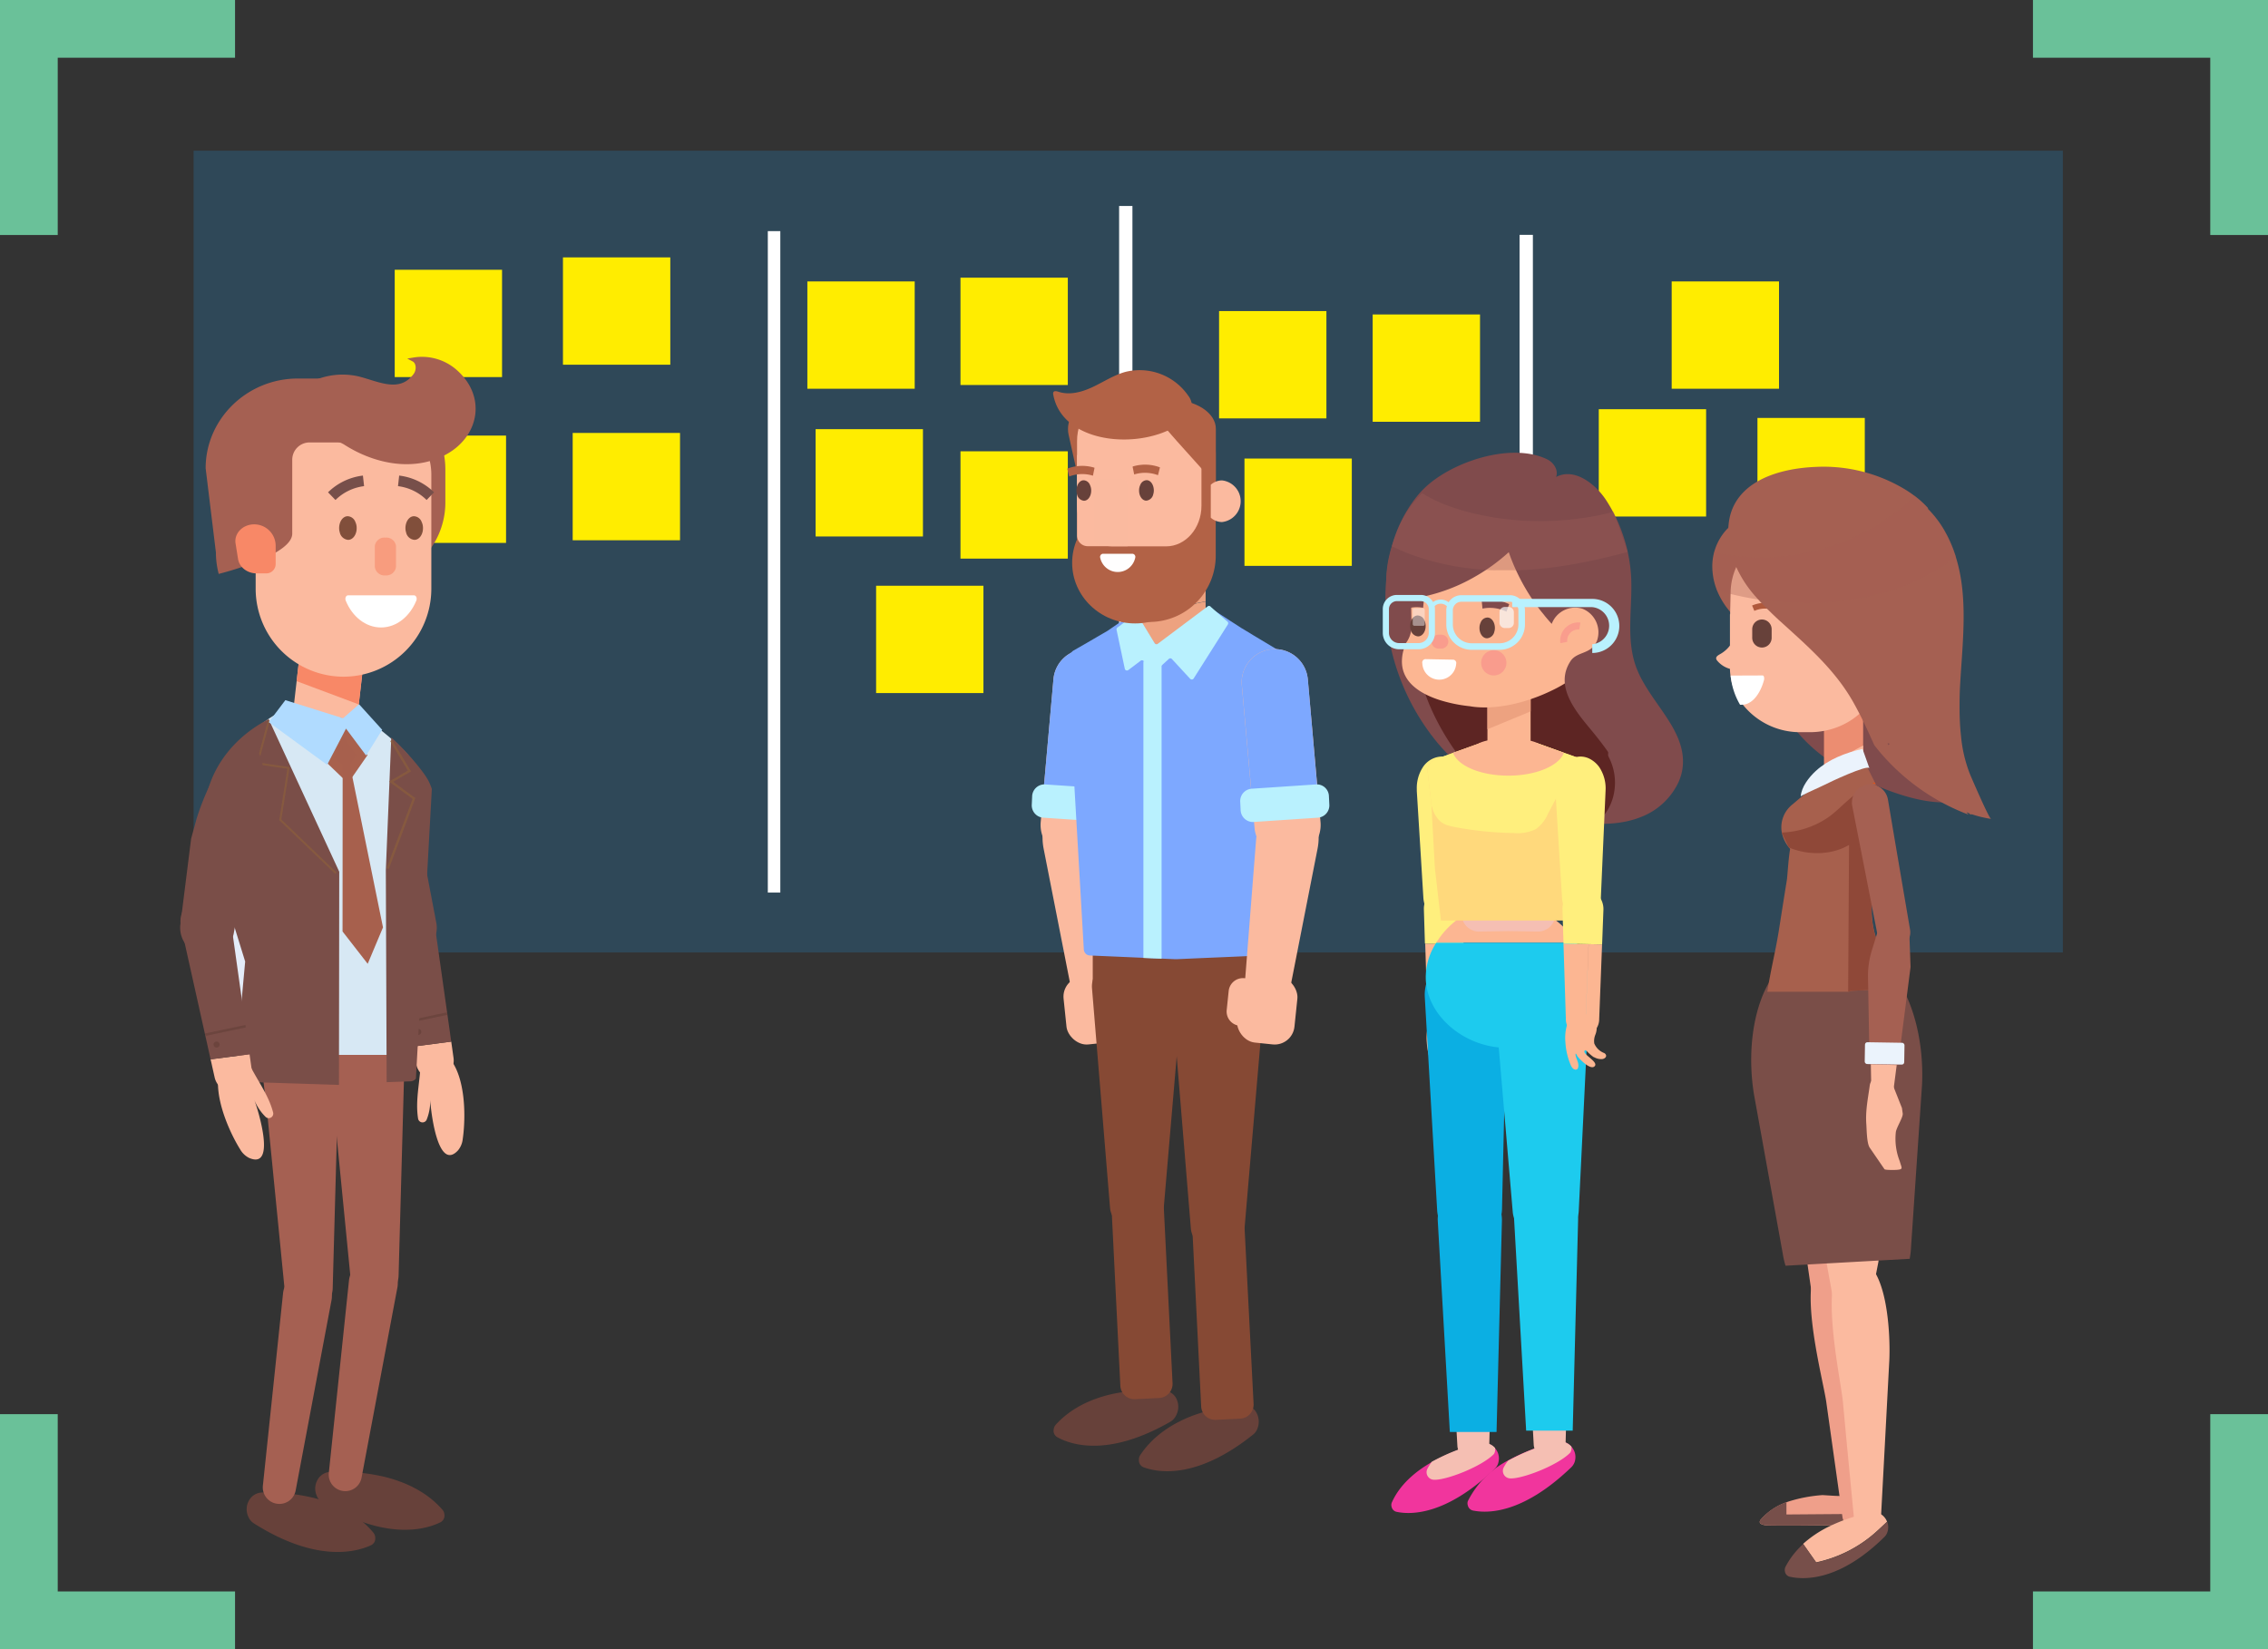 <svg xmlns="http://www.w3.org/2000/svg" xmlns:xlink="http://www.w3.org/1999/xlink" viewBox="0 0 550 400"><rect x="0" y="0" width="550" height="400" fill="#333333" stroke="none"/><defs><style>.cls-1{fill:#864934;}.cls-2{fill:#fcb692;}.cls-3{fill:#1dcbee;}.cls-4,.cls-5{fill:#a7604d;}.cls-4{stroke:#a8614d;stroke-width:2px;}.cls-31,.cls-35,.cls-4,.cls-7{stroke-miterlimit:10;}.cls-6{fill:#814f3b;}.cls-31,.cls-38,.cls-7{fill:none;}.cls-7{stroke:#b9f1fe;stroke-width:1.5px;}.cls-45,.cls-8{fill:#f7f8f9;}.cls-8{opacity:0.71;}.cls-9{fill:#774f4a;}.cls-10,.cls-53{fill:#fbba9f;}.cls-11,.cls-34{fill:#f88867;}.cls-12,.cls-43{fill:#f8908b;}.cls-12,.cls-42{opacity:0.67;}.cls-13{fill:#7a4e48;}.cls-14,.cls-16{opacity:0.7;}.cls-14,.cls-16,.cls-44,.cls-51{mix-blend-mode:screen;}.cls-15,.cls-16{fill:#67413a;}.cls-17{fill:#d7e8f4;}.cls-18{fill:#8b5e3c;}.cls-19{fill:#b26246;}.cls-20{fill:#804b4c;}.cls-21{fill:#b0593c;}.cls-22{fill:#ec8d71;}.cls-23{fill:#eda280;}.cls-24{fill:#fffefe;}.cls-25{fill:#f1359d;}.cls-26{fill:#f5bfb3;}.cls-27{isolation:isolate;}.cls-28{fill:#2f4858;}.cls-29{fill:#ffed00;}.cls-30{fill:#fff;}.cls-31{stroke:#6ac199;stroke-width:14px;}.cls-32,.cls-35,.cls-51{fill:#a56052;}.cls-33{fill:#e4ecf9;}.cls-34,.cls-53{opacity:0.59;mix-blend-mode:multiply;}.cls-35{stroke:#a56052;}.cls-36{fill:#b0dbff;}.cls-37{fill:#ffef7d;}.cls-39{fill:#5d2523;}.cls-40{fill:#0bafe3;}.cls-41{fill:#ffd97c;}.cls-44{fill:#9d605a;}.cls-44,.cls-51{opacity:0.33;}.cls-45{opacity:0.44;}.cls-46{fill:#b9f1fe;}.cls-47{fill:#ef9f8a;}.cls-48{fill:#e84d10;}.cls-49{fill:#8f4838;}.cls-50{fill:#ebf3fc;}.cls-52{fill:#7da8ff;}</style><symbol id="New_Symbol_140" data-name="New Symbol 140" viewBox="0 0 36.13 81.38"><path class="cls-13" d="M29.92,0c-9,.32-19.2,23-21.27,29,0,0-2.23,6.52-2.23,6.52L.23,68.3A10.81,10.81,0,0,0,8.4,81.17a10.57,10.57,0,0,0,12.34-7.73s15.16-62,15.18-62.06C36.77,8.07,35.05.46,30.62,0,30.39,0,30.15,0,29.92,0Z"/></symbol><symbol id="New_Symbol_139" data-name="New Symbol 139" viewBox="0 0 24.14 77"><path class="cls-10" d="M24.11,69l-.33-4.41-.15-1.94-15.3,1,.28,1.79.13.83.72,4.58A7.38,7.38,0,0,0,16.73,77a6.91,6.91,0,0,0,1.11-.08A7.39,7.39,0,0,0,24.11,69Z"/><path class="cls-13" d="M23.6,62.24,19.54,9A9.79,9.79,0,1,0,.14,11.44L8.33,63.66l15.3-1Z"/><g class="cls-14"><polygon class="cls-15" points="22.75 51.13 6.73 53.44 6.88 54.41 22.83 52.12 22.75 51.13"/></g><circle class="cls-16" cx="11.03" cy="58.04" r="1.19"/></symbol><symbol id="New_Symbol_130" data-name="New Symbol 130" viewBox="0 0 25.18 51.5"><rect class="cls-10" width="25.18" height="51.5" rx="10.49"/><path class="cls-11" d="M25.18,10.49V32.38L0,26.11V10.49A10.48,10.48,0,0,1,10.49,0h4.2A10.48,10.48,0,0,1,25.18,10.49Z"/></symbol><symbol id="New_Symbol_128" data-name="New Symbol 128" viewBox="0 0 6.2 4.2"><path class="cls-9" d="M1.28,4.2,0,2.88A10.31,10.31,0,0,1,6,0L6.2,1.82A8.47,8.47,0,0,0,1.28,4.2Z"/></symbol><symbol id="New_Symbol_124" data-name="New Symbol 124" viewBox="0 0 2.71 3.65"><path class="cls-6" d="M0,1.85a2.2,2.2,0,0,0,.1.64A1.44,1.44,0,0,0,1.39,3.65c.75,0,1.34-.84,1.32-1.85A2.16,2.16,0,0,0,2.5.87,1.32,1.32,0,0,0,1.32,0C.57,0,0,.84,0,1.85Z"/></symbol><symbol id="New_Symbol_18" data-name="New Symbol 18" viewBox="0 0 25.05 30.5"><path class="cls-11" d="M25.05,24.69a5.81,5.81,0,0,1-5.8,5.81h-6c-5.83,0-10.76-3.81-11.59-8.94L.12,11.89C-.89,5.61,4.58,0,11.7,0h0A13.35,13.35,0,0,1,25.05,13.35Z"/></symbol><symbol id="New_Symbol_16" data-name="New Symbol 16" viewBox="0 0 49.65 82.67"><path class="cls-17" d="M7,81.89"/><path class="cls-17" d="M48,16.38C45.56,10,39.93,6.41,34.87,2.23a14.3,14.3,0,0,0-1.21-.88,10,10,0,0,1-.78.81c-.06.06-.1.13-.16.19a5.65,5.65,0,0,1-2.41,1.53,5.73,5.73,0,0,1-2.89.64,7.8,7.8,0,0,1-5.3-2.17c-.27-.27-.53-.56-.78-.84A11.9,11.9,0,0,1,19.54,0c-3.6.8-8,4.32-10.23,6.58-3.85,3.95-5.23,8.55-7.8,13.14l-.42.75.15.45a15.65,15.65,0,0,0,.29,6.62l1.68,6.69L9.27,55,7.48,76.11H45.79L48.5,17.8C48.36,17.32,48.22,16.85,48,16.38Z"/><path class="cls-13" d="M49.65,18,46.17,81.3a1.65,1.65,0,0,1-1.23.59l-5.16.18L39.6,35.74l1.19-29c2.33,2,7.27,7.46,8.31,9.86A14.72,14.72,0,0,1,49.65,18Z"/><path class="cls-13" d="M29.36,82.67,8.29,82a1.66,1.66,0,0,1-1.66-1.78L8.87,55.71l-6.5-21L.57,27.9C-1.72,19.3,3,8.41,14,2.74L29.42,36.08Z"/><g class="cls-14"><polygon class="cls-18" points="28.55 36.56 16.32 24.82 16.33 24.71 18.09 13.59 11.27 12.59 13.83 3.02 14.25 3.13 11.81 12.23 18.58 13.23 16.77 24.67 28.85 36.26 28.55 36.56"/></g><g class="cls-14"><polygon class="cls-18" points="40.24 35.48 39.77 35.31 45.45 20.17 40.3 16.39 44.41 13.99 40.54 7.54 40.97 7.28 45.1 14.16 41.21 16.43 46.05 19.99 40.24 35.48"/></g></symbol><symbol id="New_Symbol_122" data-name="New Symbol 122" viewBox="0 0 9.65 54.2"><polygon class="cls-4" points="4.82 12.96 1.2 8.71 4.71 2.09 8.44 8.71 4.82 12.96"/><polygon class="cls-5" points="5.14 54.2 9.26 46.62 5.17 6.09 4.82 4.65 4.48 6.09 0.38 46.62 5.14 54.2 5.14 54.2"/></symbol><symbol id="New_Symbol_138" data-name="New Symbol 138" viewBox="0 0 20.86 39.75"><path class="cls-10" d="M11.83,0C9.38.12,6.93.21,4.49.14c-.16.17-.33.32-.49.5A3.66,3.66,0,0,1,1.94,1.86C-3.27,11.55,3.27,28.42,7,35.34A8.37,8.37,0,0,0,10.35,39c10.55,5.37,4.54-19.11,3.4-22.62a19.88,19.88,0,0,0,4,7,1.77,1.77,0,0,0,3.07-1.47C19.32,14,14.4,7.52,11.83,0Z"/></symbol><symbol id="New_Symbol_46" data-name="New Symbol 46" viewBox="0 0 10.7 12.41"><path class="cls-2" d="M9.5.35A4,4,0,0,0,6.61.18a3.38,3.38,0,0,0-2.1,1.29A4.19,4.19,0,0,0,4,3.55,3.72,3.72,0,0,1,3.5,5.41,3.89,3.89,0,0,1,.69,6.58a.83.83,0,0,0-.55.24A.55.55,0,0,0,0,7.3,1.13,1.13,0,0,0,.58,8a3.14,3.14,0,0,0,1.72.28l.26,0a10.06,10.06,0,0,0,1.86-.67c.15-.06.37-.11.45,0,.57,1-3.67,1.17-3.34,2.41s3.1.16,4.36-.54c.22-.13.39-.39.63-.46a.53.53,0,0,1-.09.34c-.49.84-1.55,1.42-1.56,2.53v.05l0,.05a.65.65,0,0,0,.54.44H5.5c.6,0,1.13-.62,1.49-1A15.4,15.4,0,0,0,9.6,7.52a10.18,10.18,0,0,0,1.1-3.94C10.72,2.58,10.49.88,9.5.35Z"/></symbol><symbol id="New_Symbol_96" data-name="New Symbol 96" viewBox="0 0 15.92 10.39"><path class="cls-25" d="M.69,3.93C7.84,10.76,13,10.67,15.17,10.22a1,1,0,0,0,.71-.74,1,1,0,0,0,0-.64,13.68,13.68,0,0,0-5.92-6A29.75,29.75,0,0,0,3,.12.09.09,0,0,0,3,.09l-.12,0A2.28,2.28,0,0,0,.57.77a2.05,2.05,0,0,0-.24.32A2.25,2.25,0,0,0,0,2.68a1.89,1.89,0,0,0,.1.41A2.12,2.12,0,0,0,.69,3.93Z"/><path class="cls-26" d="M10.55,3.81A1.11,1.11,0,0,1,9.7,5.47C8,5.64,2.56,3.56.73,1.66A1.3,1.3,0,0,1,.57.77,2.28,2.28,0,0,1,2.83.07L3,.09A.09.09,0,0,1,3,.12,29.75,29.75,0,0,1,9.93,2.86,6.74,6.74,0,0,1,10.55,3.81Z"/></symbol><symbol id="New_Symbol_136" data-name="New Symbol 136" viewBox="0 0 3.18 2.64"><path class="cls-12" d="M1.86,2.64H1.32A1.33,1.33,0,0,1,0,1.32H0A1.32,1.32,0,0,1,1.32,0h.54A1.33,1.33,0,0,1,3.18,1.32h0A1.33,1.33,0,0,1,1.86,2.64Z"/></symbol><symbol id="New_Symbol_17" data-name="New Symbol 17" viewBox="0 0 2.71 3.65"><path class="cls-15" d="M0,1.85a2.2,2.2,0,0,0,.1.64A1.44,1.44,0,0,0,1.39,3.65c.75,0,1.34-.84,1.32-1.85A2.16,2.16,0,0,0,2.5.87,1.32,1.32,0,0,0,1.32,0C.57,0,0,.84,0,1.85Z"/></symbol><symbol id="New_Symbol_30" data-name="New Symbol 30" viewBox="0 0 4.12 1.77"><path class="cls-20" d="M4,1.31a5.71,5.71,0,0,0-3.59.46C.27,1.4.14,1,0,.65A6.57,6.57,0,0,1,4.12.12Z"/></symbol><symbol id="New_Symbol_11" data-name="New Symbol 11" viewBox="0 0 29.21 25.99"><path class="cls-2" d="M27.32,7.12A14.88,14.88,0,0,0,14.86,0H14.7A14.85,14.85,0,0,0,2.24,7.12Z"/><path class="cls-3" d="M29.21,13.7a11.35,11.35,0,0,0-1.89-6.58H2.24C-1.25,10.44.2,16.28.9,18c2.17,5.33,8.34,8,13.79,8C22.05,26,28.93,20.44,29.21,13.7Z"/></symbol><symbol id="New_Symbol_125" data-name="New Symbol 125" viewBox="0 0 18 12.5"><path class="cls-7" d="M3.46.75H14.54a2.71,2.71,0,0,1,2.71,2.71V6.69a5.06,5.06,0,0,1-5.06,5.06H5.81A5.06,5.06,0,0,1,.75,6.69V3.46A2.71,2.71,0,0,1,3.46.75Z"/><path class="cls-8" d="M3.74,2.69h.87A1.21,1.21,0,0,1,5.82,3.9V6.32a1.21,1.21,0,0,1-1.21,1.2H3.74a1.2,1.2,0,0,1-1.2-1.2V3.9A1.21,1.21,0,0,1,3.74,2.69Z"/></symbol><symbol id="New_Symbol_67" data-name="New Symbol 67" viewBox="0 0 37.43 122.55"><path class="cls-10" d="M20.91,0h-.49C8.32-.2,2.66,10.73,0,21.41L11.08,103,14,112.25l-.05,2.5a7.92,7.92,0,0,0,8,7.79,8,8,0,0,0,8.29-7.16q1.91-28.25,3.82-56.51C35,45.15,46.47-.09,20.91,0Z"/></symbol><symbol id="New_Symbol_34" data-name="New Symbol 34" viewBox="0 0 13.76 33.62"><g id="New_Symbol_1" data-name="New Symbol 1"><g id="New_Symbol_78" data-name="New Symbol 78"><g id="New_Symbol_70" data-name="New Symbol 70"><path class="cls-22" d="M13.76,4.29V29A4.65,4.65,0,0,1,9.1,33.62H4.65A4.65,4.65,0,0,1,0,29V4.29A4.29,4.29,0,0,1,4.28,0H9.47A4.29,4.29,0,0,1,13.76,4.29Z"/></g></g></g><path class="cls-10" d="M13.76,22.39V29A4.65,4.65,0,0,1,9.1,33.62H4.65A4.65,4.65,0,0,1,0,29v-14Z"/></symbol><symbol id="New_Symbol_23" data-name="New Symbol 23" viewBox="0 0 3.63 5.25"><path class="cls-15" d="M1.81,5.24h0A1.82,1.82,0,0,1,0,3.43V1.81A1.82,1.82,0,0,1,1.81,0h0A1.82,1.82,0,0,1,3.63,1.81V3.43A1.82,1.82,0,0,1,1.81,5.24Z"/></symbol><symbol id="New_Symbol_32" data-name="New Symbol 32" viewBox="0 0 3.79 1.46"><path class="cls-21" d="M.25,1.2,0,.18A5.87,5.87,0,0,1,3.79.49l-.42,1A4.84,4.84,0,0,0,.25,1.2Z"/></symbol><symbol id="New_Symbol_72" data-name="New Symbol 72" viewBox="0 0 3.79 8.34"><use width="3.63" height="5.24" transform="translate(0.14 3.1)" xlink:href="#New_Symbol_23"/><use width="3.79" height="1.46" xlink:href="#New_Symbol_32"/></symbol><symbol id="New_Symbol_104" data-name="New Symbol 104" viewBox="0 0 37.55 17.97"><path class="cls-1" d="M37.55,0V9.15a6.66,6.66,0,0,1-5,6.38l-5.22,1.35a34.19,34.19,0,0,1-17.11,0L5,15.53A6.66,6.66,0,0,1,0,9.15V0Z"/></symbol><symbol id="New_Symbol_63" data-name="New Symbol 63" viewBox="0 0 15.57 32.66"><path class="cls-23" d="M10.05,0H5.51A5.52,5.52,0,0,0,0,5.52v13l15.57,3.36V5.52A5.52,5.52,0,0,0,10.05,0Z"/><path class="cls-23" d="M9.83,31.76l5.55-6.71a7.51,7.51,0,0,0,.19-1.81V21.92L0,18.56v4.68a7.3,7.3,0,0,0,.15,1.39L6,31.76A2.47,2.47,0,0,0,9.83,31.76Z"/></symbol><symbol id="New_Symbol_2" data-name="New Symbol 2" viewBox="0 0 4.98 2.14"><path class="cls-19" d="M4.84,1.58A6.91,6.91,0,0,0,.5,2.14L0,.79A7.92,7.92,0,0,1,5,.15C4.94.63,4.89,1.1,4.84,1.58Z"/></symbol><symbol id="New_Symbol_15" data-name="New Symbol 15" viewBox="0 0 5.02 6.43"><use width="2.71" height="3.65" transform="translate(1.13 2.77)" xlink:href="#New_Symbol_17"/><use width="4.98" height="2.14" transform="translate(0.08 -0.3) rotate(5.65)" xlink:href="#New_Symbol_2"/></symbol><symbol id="New_Symbol_64" data-name="New Symbol 64" viewBox="0 0 14.49 7.38"><path class="cls-24" d="M14.47,1.49A7.36,7.36,0,0,1,7.25,7.37,7.35,7.35,0,0,1,0,1.49,1.27,1.27,0,0,1,1.05,0L1.3,0H13.19l.25,0A1.27,1.27,0,0,1,14.47,1.49Z"/></symbol></defs><g class="cls-27"><g id="Grid"><rect class="cls-28" x="46.95" y="36.55" width="453.31" height="194.46"/><rect class="cls-29" x="195.79" y="68.26" width="26.03" height="26.03"/><rect class="cls-29" x="232.92" y="67.35" width="26.03" height="26.03"/><rect class="cls-29" x="197.79" y="104.09" width="26.03" height="26.03"/><rect class="cls-29" x="232.92" y="109.46" width="26.03" height="26.03"/><rect class="cls-29" x="212.46" y="142.07" width="26.03" height="26.03"/><rect class="cls-29" x="295.63" y="75.45" width="26.03" height="26.03"/><rect class="cls-29" x="332.88" y="76.27" width="26.03" height="26.03"/><rect class="cls-29" x="301.79" y="111.22" width="26.03" height="26.03"/><rect class="cls-29" x="405.39" y="68.26" width="26.03" height="26.03"/><rect class="cls-29" x="426.19" y="101.37" width="26.03" height="26.03"/><rect class="cls-29" x="387.71" y="99.25" width="26.03" height="26.03"/><rect class="cls-29" x="95.72" y="65.43" width="26.03" height="26.03"/><rect class="cls-29" x="136.52" y="62.43" width="26.03" height="26.03"/><rect class="cls-29" x="138.88" y="105.01" width="26.03" height="26.03"/><rect class="cls-29" x="96.69" y="105.65" width="26.03" height="26.03"/><rect class="cls-30" x="186.2" y="56.06" width="3.03" height="160.43"/><rect class="cls-30" x="271.39" y="49.96" width="3.23" height="171.03"/><rect class="cls-30" x="368.5" y="56.96" width="3.23" height="171.03"/><polyline class="cls-31" points="543 343 543 393 493 393"/><polyline class="cls-31" points="57 393 7 393 7 343"/><polyline class="cls-31" points="7 57 7 7 57 7"/><polyline class="cls-31" points="493 7 543 7 543 57"/></g><g id="Girl1"><use width="36.13" height="81.38" transform="matrix(0.57, -0.26, 0.26, 0.57, 74.9, 187.41)" xlink:href="#New_Symbol_140"/><use width="24.14" height="77" transform="matrix(0.62, -0.04, 0.04, 0.62, 92.27, 214.74)" xlink:href="#New_Symbol_139"/><path class="cls-15" d="M61.59,369.5c14.82,9.38,24.46,7.11,28.39,5.29A1.79,1.79,0,0,0,91,373a2,2,0,0,0-.44-1.24c-3.77-4.55-9.09-7-14.12-8.36A48.06,48.06,0,0,0,63.78,362a.1.1,0,0,0-.1,0,.71.71,0,0,1-.2,0,3.75,3.75,0,0,0-3.23,2.2,3.39,3.39,0,0,0-.26.65,4.31,4.31,0,0,0,.13,2.8,4,4,0,0,0,.32.66A3.42,3.42,0,0,0,61.59,369.5Z"/><path class="cls-15" d="M78.29,364.53c15,9.08,24.6,6.61,28.49,4.71a1.79,1.79,0,0,0,1-1.79,2,2,0,0,0-.46-1.24c-3.87-4.46-9.23-6.84-14.29-8.06A48,48,0,0,0,80.32,357a.1.1,0,0,0-.1,0,.71.71,0,0,1-.2,0,3.77,3.77,0,0,0-3.19,2.28,4.16,4.16,0,0,0-.24.65,4.28,4.28,0,0,0,.19,2.79,3.61,3.61,0,0,0,.33.65A3.28,3.28,0,0,0,78.29,364.53Z"/><path class="cls-32" d="M97.71,244.48V259a6.75,6.75,0,0,1-4.83,6.48l-17.22,5.13-10.59.78L63.23,257.3l-1.48-14.06Z"/><path class="cls-32" d="M74.85,318.15h0a5.83,5.83,0,0,0,5.83-5.65l1.47-53.64a5.83,5.83,0,0,0-6.86-5.92l-6.65,1.18a5.85,5.85,0,0,0-4.77,6.4L69.05,313A5.83,5.83,0,0,0,74.85,318.15Z"/><path class="cls-32" d="M67.28,364.74h0a4,4,0,0,0,4.42-3.24l8.64-45.86A5.92,5.92,0,0,0,75,308.42h0a5.92,5.92,0,0,0-6.35,5.17l-4.9,46.75A4,4,0,0,0,67.28,364.74Z"/><path class="cls-32" d="M90.83,315.06h0a5.84,5.84,0,0,0,5.83-5.66l1.47-53.64a5.84,5.84,0,0,0-6.86-5.92L84.62,251a5.84,5.84,0,0,0-4.77,6.39L85,309.87A5.84,5.84,0,0,0,90.83,315.06Z"/><path class="cls-32" d="M83.26,361.64h0a4,4,0,0,0,4.42-3.24l8.64-45.86A5.92,5.92,0,0,0,91,305.32h0a5.94,5.94,0,0,0-6.36,5.17l-4.9,46.75A4,4,0,0,0,83.26,361.64Z"/><path class="cls-33" d="M73,174.31h6.86a15.38,15.38,0,0,1,15.38,15.38v11.95l1.24,27.18,3.22,20.93a1.37,1.37,0,0,1-1.08,1.55l-12.17,2.53-24.57.28A1.88,1.88,0,0,1,60,252.47c-2.71-20.95-10.05-46.46-.17-66.12C63.17,179.69,67.83,174.31,73,174.31Z"/><use width="25.18" height="51.5" transform="translate(73.78 149.13) rotate(6.54) scale(0.62)" xlink:href="#New_Symbol_130"/><path class="cls-32" d="M108,113.81v8.08a19.06,19.06,0,0,1-.57,4.63,19.26,19.26,0,0,1-18.69,14.63H76.6a19.26,19.26,0,0,1-19.26-19.26v-8.08A19.27,19.27,0,0,1,76.6,94.55H88.74A19.27,19.27,0,0,1,108,113.81Z"/><path class="cls-10" d="M83.29,164.13h0A21.34,21.34,0,0,1,62,142.86v-27.8a14.64,14.64,0,0,1,14.6-14.6H90a14.64,14.64,0,0,1,14.6,14.6v27.8A21.34,21.34,0,0,1,83.29,164.13Z"/><path class="cls-34" d="M93.46,139.56h0a2.35,2.35,0,0,1-2.56-2.05v-5.12a2.36,2.36,0,0,1,2.56-2h0a2.37,2.37,0,0,1,2.57,2v5.12A2.36,2.36,0,0,1,93.46,139.56Z"/><path class="cls-35" d="M110.3,90a12.24,12.24,0,0,0-10-2.78c1.23.65,1.27,2.62.43,3.76-3.76,5.1-9.34,1.88-14,.78a16.87,16.87,0,0,0-14,3.14A18.6,18.6,0,0,0,67,103.12c.59-.19,1.18-.38,1.79-.53a14.76,14.76,0,0,1,12.06,1.93A2.37,2.37,0,0,1,82,106.64a7.43,7.43,0,0,1,1.89.87c7.19,4.57,16.6,6.47,24.28,2.15C115.62,105.46,117.52,96.26,110.3,90Z"/><path class="cls-30" d="M84.37,144.4c-.46,0-.76.69-.54,1.25,1.56,3.87,4.81,6.54,8.57,6.54s7-2.67,8.57-6.54c.23-.56-.07-1.25-.54-1.25Z"/><use width="6.2" height="4.2" transform="translate(79.55 115.35) scale(1.41)" xlink:href="#New_Symbol_128"/><use width="6.2" height="4.2" transform="matrix(-1.41, 0, 0, 1.41, 105.26, 115.35)" xlink:href="#New_Symbol_128"/><use width="2.71" height="3.65" transform="translate(82.24 125.21) scale(1.57)" xlink:href="#New_Symbol_124"/><use width="2.71" height="3.65" transform="translate(98.32 125.21) scale(1.57)" xlink:href="#New_Symbol_124"/><path class="cls-32" d="M102.86,103.12A21,21,0,0,0,84.08,91.81H72.22c-12.29,0-22.35,9.79-22.35,21.76L52.36,134a20.26,20.26,0,0,0,.68,5.2c4.45-1.14,17.83-5.09,17.83-9.77V111.5a4.2,4.2,0,0,1,4.2-4.19H94.41C96.62,104.35,99.45,102.31,102.86,103.12Z"/><path class="cls-32" d="M104.67,110.45a2,2,0,0,1,.08-.26,4.65,4.65,0,0,0-2,1.77,2.78,2.78,0,0,1,1.74-.76C104.56,111,104.61,110.7,104.67,110.45Z"/><use width="25.05" height="30.5" transform="translate(57.08 127.18) scale(0.39)" xlink:href="#New_Symbol_18"/><g id="New_Symbol_57" data-name="New Symbol 57"><use width="49.65" height="82.67" transform="translate(49.61 171.38) scale(1.11)" xlink:href="#New_Symbol_16"/><use width="9.66" height="54.2" transform="translate(77.47 174.48) rotate(-5.74) scale(1.11)" xlink:href="#New_Symbol_122"/><polygon class="cls-36" points="83.91 176.72 88.79 183.26 92.68 177.01 87.07 170.81 83.19 174.21 69.2 169.82 65.17 175.15 79.33 185.51 83.91 176.72"/></g><use width="20.85" height="39.75" transform="matrix(0.62, -0.04, 0.04, 0.62, 52.46, 257.1)" xlink:href="#New_Symbol_138"/><use width="20.85" height="39.75" transform="matrix(-0.58, 0.21, 0.21, 0.58, 108.86, 254.26)" xlink:href="#New_Symbol_138"/><g id="New_Symbol_140-3" data-name="New Symbol 140"><path class="cls-13" d="M59.48,180.45c-5.58.55-11,15-12,18.83l-1.13,4.13L43.77,224a6.71,6.71,0,0,0,5.57,7.65,6.56,6.56,0,0,0,7.35-5.28s7-39,7-39.07c.39-2.08-1-6.73-3.74-6.83A3.1,3.1,0,0,0,59.48,180.45Z"/></g><g id="New_Symbol_139-3" data-name="New Symbol 139"><path class="cls-10" d="M61.07,259.63l-.38-2.72-.17-1.2-9.45,1.23.25,1.1.11.51.63,2.81a4.58,4.58,0,0,0,4.75,3.52,3.85,3.85,0,0,0,.68-.1A4.59,4.59,0,0,0,61.07,259.63Z"/><path class="cls-13" d="M60.48,255.46,55.86,222.6a6.08,6.08,0,1,0-11.93,2.29l7.14,32.05,9.45-1.23Z"/><g class="cls-14"><polygon class="cls-15" points="59.52 248.6 49.67 250.67 49.81 251.26 59.6 249.21 59.52 248.6"/></g><circle class="cls-16" cx="52.52" cy="253.35" r="0.74" transform="translate(-16.02 3.86) rotate(-3.65)"/></g><path class="cls-37" d="M343.58,191.35c0,.17,0,.33,0,.5l1,16.19.59,9.66c.2,3.12,2.25,5.44,4.77,5.42s4.55-2.4,4.67-5.5l.41-9.39.73-16.5a9.47,9.47,0,0,0-1.29-5.28c-.1-.18-.17-.27-.23-.37a6.64,6.64,0,0,0-2.27-2,5,5,0,0,0-2.38-.58,5.64,5.64,0,0,0-4.6,2.7A9.22,9.22,0,0,0,343.58,191.35Z"/><path class="cls-38" d="M350.93,247.11a.66.66,0,0,1-.14.39.8.8,0,0,0,.14-.4l.69-18.11h0Z"/><path class="cls-2" d="M351.62,229l-.69,18.11a.8.8,0,0,1-.14.4.66.66,0,0,0,.14-.39l.7-18.12,3.26.07-.7,18.15a4,4,0,0,1-4,3.92,4,4,0,0,1-4-3.93l-.57-18.35,3.27.08Z"/><path class="cls-26" d="M355.22,220.61h0a5.46,5.46,0,0,0-.14-1.28A5.46,5.46,0,0,1,355.22,220.61Z"/><path class="cls-37" d="M351.63,229h0l-2.81-.06-3.27-.08-.25-8.27a4.89,4.89,0,0,1,1.39-3.62,5.11,5.11,0,0,1,6.3-.67,4.55,4.55,0,0,1,.84.68,4.9,4.9,0,0,1,1.26,2.36,5.46,5.46,0,0,1,.14,1.28h0l-.33,8.45h0l-3.26-.07Z"/><use width="10.7" height="12.41" transform="matrix(-1.01, -0.4, -0.4, 1.01, 358.7, 249.03)" xlink:href="#New_Symbol_46"/><path class="cls-20" d="M336.06,148.28a55.09,55.09,0,0,0,10.71,29.54,3.48,3.48,0,0,0,.28.39l.21.26c.45.6.92,1.19,1.41,1.78a55.77,55.77,0,0,0,20.38,15.14,54.36,54.36,0,0,0,6.54,2.38c1.22.36,2.44.68,3.68.95q1.32.28,2.64.51c5.51.91,11.35.94,16.48-1.25a16.6,16.6,0,0,0,8.66-8.28,12.18,12.18,0,0,0,.95-3.2c.05-.35.08-.7.11-1.06.52-8.93-8.42-15.41-11.41-23.84-2.43-6.84-.77-14.36-1.14-21.61a37.74,37.74,0,0,0-2.13-10.67,37.1,37.1,0,0,0-3.76-7.73,17.18,17.18,0,0,0-1.47-2c-2.86-3.35-7.11-5.87-10.83-3.9.6-1.66-.59-3.52-2.19-4.29-8.68-4.18-22.93.52-29.63,6.88-.44.43-.88.88-1.3,1.34a32,32,0,0,0-6.32,11.61,42.4,42.4,0,0,0-1.65,7.87c0,.23,0,.46-.07.7a3,3,0,0,0,0,.32A50.69,50.69,0,0,0,336.06,148.28Z"/><path class="cls-39" d="M363.78,143.43c1.15-2,3.66-1.85,5.6-.36s3.42,4,4.68,6.53a75.71,75.71,0,0,1,5.13,13.2c1,3.48,1.77,7.11,3.45,10.22,2.42,4.47,6.47,7.4,8.22,12.29,2.13,5.95-.35,12.34-4.29,14.41-16.44,8.63-47-24-43.14-49.55,1.35-9,7.33-15.69,14.47-14.44a8.11,8.11,0,0,1,5.77,4,8.77,8.77,0,0,1,1.09,4.26Z"/><path class="cls-39" d="M345.26,151.58c1.32-8.78,7.2-15.34,14.2-14.12a8,8,0,0,1,5.67,3.95,8.35,8.35,0,0,1,.94,2.66c1.27-.91,3.14-.59,4.66.58,1.9,1.44,3.36,3.9,4.6,6.38,2.9,5.77,3.51,12.7,6.78,18.25,2.66,4.53,8.57,8.08,7.84,13.92-.88,7-22.79,3.49-27.17,2.37C348.17,181.88,343.24,165.06,345.26,151.58Z"/><path class="cls-25" d="M362.36,356.37c-11.71,11.19-20.23,11.06-23.73,10.31a1.57,1.57,0,0,1-1.16-1.21,1.56,1.56,0,0,1,.06-1.06c1.94-4.34,5.71-7.51,9.69-9.79a49.14,49.14,0,0,1,11.34-4.49.13.13,0,0,1,.1,0,.58.58,0,0,0,.19,0,3.74,3.74,0,0,1,3.7,1.14,3,3,0,0,1,.4.53,3.68,3.68,0,0,1,.48,2.61,4,4,0,0,1-.17.68A3.31,3.31,0,0,1,362.36,356.37Z"/><path class="cls-26" d="M346.2,356.17a1.82,1.82,0,0,0,1.39,2.73c2.79.28,11.72-3.14,14.71-6.25a2.14,2.14,0,0,0,.25-1.46,3.74,3.74,0,0,0-3.7-1.14.59.59,0,0,1-.2,0,.12.12,0,0,0-.09,0,49.14,49.14,0,0,0-11.34,4.49A14.28,14.28,0,0,0,346.2,356.17Z"/><g id="New_Symbol_74" data-name="New Symbol 74"><path class="cls-26" d="M350.31,296.06l2.83,49.62.28,4.94a3.76,3.76,0,0,0,1.15,2.54,3.86,3.86,0,0,0,6.58-2.67l.13-4.81,1.27-49.57a6.32,6.32,0,0,0-5.66-6.54A6.12,6.12,0,0,0,350.31,296.06Z"/><path class="cls-40" d="M351,290.16a7.77,7.77,0,0,1,6.06-2.22,8,8,0,0,1,7.16,8.21l-1.3,51.17H351.59l-2.92-51.16A7.76,7.76,0,0,1,351,290.16Z"/></g><g id="New_Symbol_73" data-name="New Symbol 73"><path class="cls-40" d="M348.24,234.42a10,10,0,0,1,7.22-3.11h.07a10,10,0,0,1,9.89,10.18l-1.18,51.83a7.87,7.87,0,0,1-15.72.28l-3-51.75A10,10,0,0,1,348.24,234.42Z"/></g><use width="15.92" height="10.39" transform="matrix(-1.64, 0, 0, 1.64, 382, 349.6)" xlink:href="#New_Symbol_96"/><g id="New_Symbol_95" data-name="New Symbol 95"><path class="cls-26" d="M368.81,295.73l2.84,49.61.28,5a3.82,3.82,0,0,0,1.14,2.54,3.87,3.87,0,0,0,6.59-2.67l.13-4.82,1.26-49.56a6.32,6.32,0,0,0-5.65-6.54A6.13,6.13,0,0,0,368.81,295.73Z"/><path class="cls-3" d="M367.18,295.82,370.1,347h11.29l1.31-51.16a8,8,0,0,0-7.18-8.21,7.76,7.76,0,0,0-8.34,8.21Z"/></g><g id="New_Symbol_13" data-name="New Symbol 13"><path class="cls-3" d="M365.53,234.31a11.57,11.57,0,0,1,8.43-3.62H374a11.47,11.47,0,0,1,8.27,3.53,10.91,10.91,0,0,1,3.08,8.16l-2.5,51.37c-.18,3.69-3.77,6.64-8,6.64s-7.66-2.79-8-6.4l-4.36-51.21A11,11,0,0,1,365.53,234.31Z"/></g><rect class="cls-2" x="360.71" y="167.08" width="10.47" height="13.29"/><path class="cls-23" d="M360.71,165.15v11.73c3.06-1.25,6.93-2.85,10.47-4.33v-7.4Z"/><path class="cls-2" d="M340,159.72a10.49,10.49,0,0,1,.44-2.31,6.8,6.8,0,0,1,.25-.81s0-.06,0-.1a3.89,3.89,0,0,1,.16-.41,6.6,6.6,0,0,0,1.43-4.12c0-2.36-.09-4.67-.07-7,0-.72,0-1.43,0-2.15,0-.41,0-.83.06-1.24s.05-.7.08-1a22,22,0,0,1,4.11-11.66,17.49,17.49,0,0,1,3.66-3.63c.24-.18.48-.34.72-.51a3,3,0,0,1,.35-.22,19,19,0,0,1,4.83-2.19,19.74,19.74,0,0,1,3.89-.71,2.54,2.54,0,0,0,1.69.62c5.83.06,12.19.62,17.72,2.88,5.42,6.39,11,12.47,11.88,21.34a2.88,2.88,0,0,0,.46,1.29c-.3,1.68-.67,3.36-1.09,5-.15.35-.29.7-.45,1.06a25.1,25.1,0,0,1-1.24,2.49,23.26,23.26,0,0,1-3.6,4.87l-.07.07a32.41,32.41,0,0,1-8.95,6.23c-6.31,3.07-13.76,4.74-19.55,3.83a5.77,5.77,0,0,0-.58-.08,37.28,37.28,0,0,1-6.89-1.43C344.31,168.27,339.56,165.3,340,159.72Z"/><path class="cls-24" d="M352.42,160a.81.81,0,0,1,.71,1,4.11,4.11,0,0,1-8.21-.13.81.81,0,0,1,.74-1Z"/><use width="3.18" height="2.64" transform="matrix(-1.28, 0, 0, 1.28, 351.22, 153.94)" xlink:href="#New_Symbol_136"/><g id="New_Symbol_12" data-name="New Symbol 12"><use width="2.71" height="3.65" transform="matrix(-1.38, 0, 0, 1.38, 362.52, 149.78)" xlink:href="#New_Symbol_17"/><use width="4.12" height="1.77" transform="matrix(-1.62, 0, 0, 1.62, 365.99, 145.49)" xlink:href="#New_Symbol_30"/></g><g id="New_Symbol_12-2" data-name="New Symbol 12"><use width="2.71" height="3.65" transform="translate(341.96 149.28) scale(1.39)" xlink:href="#New_Symbol_17"/><use width="4.12" height="1.77" transform="translate(339.55 145.6) scale(1.39)" xlink:href="#New_Symbol_30"/></g><use width="29.21" height="25.99" transform="matrix(-1.35, 0, 0, 1.35, 385.19, 219.04)" xlink:href="#New_Symbol_11"/><path class="cls-26" d="M349.07,187.5,351.22,200l0,.21,2.54,15,.71,6.86a4.23,4.23,0,0,0,4,3.88l7.33-.11,7.36.11a4.24,4.24,0,0,0,4-3.88l.72-6.86,2.85-16.65,1.9-11.05a3.37,3.37,0,0,0-.87-2.8l-.08-.08-.25-.22a2.5,2.5,0,0,0-.53-.3l-2-.83-1.62-.68L372,180.33a2.3,2.3,0,0,0-.82-.16.23.23,0,0,0-.11,0l-5.18.1h-.08l-5.1-.1a.2.2,0,0,0-.11,0,2.51,2.51,0,0,0-.85.16l-5.38,2.26-1.59.68-2,.83A3.18,3.18,0,0,0,349.07,187.5Z"/><path class="cls-41" d="M346.25,187.5l.83,7.29.05.52.84,15.3,1.46,12.66H382.3L385,191.73l.48-4.23a2.89,2.89,0,0,0-.39-2,3,3,0,0,0-1.61-1.38l-.77-.29-.42-.15-.19-.06-2.79-1-6.3-2.26a3.74,3.74,0,0,0-1.11-.18l-.76,0-5.29.08h-.08l-5.21-.08-.77,0a3.67,3.67,0,0,0-1.1.18l-6.3,2.26-.22.08-3.95,1.43a.71.71,0,0,0-.18.08,3,3,0,0,0-1.56,1.48,3.21,3.21,0,0,0-.24.76A2.8,2.8,0,0,0,346.25,187.5Z"/><path class="cls-37" d="M346.25,187.5l.83,7.29.05.52c0,.15.1.3.15.45a7,7,0,0,0,2.22,3.65,5.42,5.42,0,0,0,1.77.83,16.52,16.52,0,0,0,1.72.4,83.88,83.88,0,0,0,14.07,1.41,10.09,10.09,0,0,0,5.35-.93,8.52,8.52,0,0,0,2.94-3.67q3.58-6.7,6.46-12.75l.11-.21a6.92,6.92,0,0,0,.81-.68l-3.4-1.22-6.3-2.26a3.74,3.74,0,0,0-1.11-.18l-.76,0a.23.23,0,0,0-.11,0l-5.18.1h-.08l-5.1-.1a.2.2,0,0,0-.11,0l-.77,0a3.67,3.67,0,0,0-1.1.18l-6.3,2.26-.22.08-3.95,1.43a.71.71,0,0,0-.18.08,3,3,0,0,0-1.56,1.48,3.21,3.21,0,0,0-.24.76A2.8,2.8,0,0,0,346.25,187.5Z"/><path class="cls-2" d="M358.39,180.41c1.37-.78,4.17-1.32,7.41-1.32s6,.54,7.4,1.32l6.05,2.18a3,3,0,0,1-.33.68c-1.69,2.82-6.92,4.86-13.12,4.86s-11.44-2-13.11-4.86a3.65,3.65,0,0,1-.35-.68Z"/><path class="cls-12" d="M359.19,160.78a3.06,3.06,0,1,0,3.06-3.07A3.06,3.06,0,0,0,359.19,160.78Z"/><path class="cls-20" d="M336.31,143.83a2,2,0,0,0,.63,1.55,1.87,1.87,0,0,0,1.08.2,39.2,39.2,0,0,0,4.2-.35h0a43,43,0,0,0,15.7-5.49h0a45.69,45.69,0,0,0,8.17-6,44.69,44.69,0,0,0,5.41-5.91,48.79,48.79,0,0,0,2.89-4.2c.41-.67.78-1.34,1.14-2a11.92,11.92,0,0,0,.57-1l-1.86.94-3,1.54-.11,0s0,0,.07-.07l1.76-1.54c1.18-1,2.35-2.09,3.54-3.13.42-.38.87-.92.66-1.45a.42.42,0,0,0-.08-.12,1.28,1.28,0,0,0-.77-.47c-1.32-.42-2.65-.8-4-1.12-6.59-1.59-13.66-2-20,.58a23.49,23.49,0,0,0-7.8,5.18A28.66,28.66,0,0,0,337.09,134h0A27.55,27.55,0,0,0,336.31,143.83Z"/><path class="cls-20" d="M366.08,122.2l.45-.16a20.58,20.58,0,0,1,5.8-.86c.41,0,.83,0,1.24,0s.85,0,1.27.11a24,24,0,0,1,5.47,1.27c3.16,3.34,6.86,6.38,9.25,10.11a21.26,21.26,0,0,1,2.64,6.88c0,5.8.24,11.55,1.65,17a35.47,35.47,0,0,0,.92,5.5c-.12.46-.24.91-.35,1.4.32.22.64.46.95.71.1.33.21.66.32,1a44.59,44.59,0,0,0,1.15,4.43c1.83,5.68,2.57,17.32-4,20.75,2.81-1.49-5.85-11.92-6.88-13.17-3.81-4.59-9.07-10.74-5.11-16.8,1.63-2.51,5.19-1.54,6.48-5.12a6.16,6.16,0,0,0-3.54-7.59,6.06,6.06,0,0,0-7.49,3.66c-.7-.77-1.39-1.55-2-2.35-1-1.18-1.89-2.41-2.75-3.68a50,50,0,0,1-3.44-6,46.82,46.82,0,0,1-2.49-6.15,50.1,50.1,0,0,1-1.66-6.34c-.15-.82-.28-1.65-.4-2.48A5.47,5.47,0,0,1,366.08,122.2Z"/><g class="cls-42"><path class="cls-43" d="M378.4,156a4.4,4.4,0,0,1,4.85-5l-.28,1.68a2.7,2.7,0,0,0-2.9,3Z"/></g><path class="cls-44" d="M394.74,133.89l-.08,0h0l-.46.11c-1,.29-2.06.55-3.08.8a2.37,2.37,0,0,0-.36.09c-1,.24-2,.49-3,.71l-.78.17c-3.18.7-6.38,1.29-9.6,1.74-3,.41-5.95.67-8.94.8h0c-.26,0-.51,0-.77,0a.86.86,0,0,1-.23,0c-1.56,0-3.12,0-4.68,0a5,5,0,0,1-.67,0c-1,0-2-.09-3-.19l-1.15-.09h0c-1-.09-1.94-.21-2.91-.34q-2.43-.33-4.83-.87a56.65,56.65,0,0,1-6-1.64l-.86-.29-.06,0c-1.32-.45-2.63-1-3.9-1.54-.38-.17-.79-.35-1.18-.55a3.86,3.86,0,0,1-.41-.2.42.42,0,0,1-.13-.07l-.14-.08c.08-.3.17-.6.25-.9,0-.08.05-.15.06-.22a28.81,28.81,0,0,1,2.63-6,27.13,27.13,0,0,1,4.41-5.7l.44.26.13.08a36.47,36.47,0,0,0,4.15,2.07c.6.25,1.2.48,1.81.71l.48.17.92.31c1.61.54,3.25,1,4.89,1.37,1.84.42,3.7.78,5.56,1.06l.6.07a4.46,4.46,0,0,0,.51.07,67.31,67.31,0,0,0,7,.57c.14,0,.28,0,.41,0a66.05,66.05,0,0,0,8.08-.27c.37,0,.72-.06,1.09-.1h0c.88-.09,1.77-.2,2.65-.33q1.91-.25,3.78-.63l1.35-.28c.86-.2,1.73-.41,2.59-.64Z"/><use width="18" height="12.5" transform="matrix(-1.06, 0, 0, 1.06, 369.81, 144.36)" xlink:href="#New_Symbol_125"/><path class="cls-7" d="M339.31,145.06H344a3.23,3.23,0,0,1,3.23,3.23v5.77a2.68,2.68,0,0,1-2.68,2.68h-5.79a2.68,2.68,0,0,1-2.68-2.68v-5.77a3.23,3.23,0,0,1,3.23-3.23Z" transform="translate(683.31 301.79) rotate(180)"/><rect class="cls-45" x="342.59" y="147.5" width="2.91" height="4.28" rx="0.38" transform="translate(688.09 299.29) rotate(180)"/><path class="cls-46" d="M351.3,147.24a.47.47,0,0,0,.35-.15.5.5,0,0,0,0-.71,2.4,2.4,0,0,0-.36-.31,3.18,3.18,0,0,0-3.62-.15,4.63,4.63,0,0,0-.4.3.5.5,0,0,0,.66.76l.28-.22a2.18,2.18,0,0,1,2.49.12,1.46,1.46,0,0,1,.25.21A.47.47,0,0,0,351.3,147.24Z"/><path class="cls-46" d="M386.13,158.38a6.56,6.56,0,0,0,0-13.12H366.71v2h19.42a4.52,4.52,0,0,1,0,9Z"/><path class="cls-37" d="M377.19,191.35c0,.17,0,.33,0,.5l1,16.19.6,9.66c.19,3.12,2.24,5.44,4.77,5.42s4.55-2.4,4.66-5.5l.41-9.39.73-16.5a9.31,9.31,0,0,0-1.29-5.28c-.1-.18-.17-.27-.23-.37a6.55,6.55,0,0,0-2.27-2,4.93,4.93,0,0,0-2.38-.58,5.62,5.62,0,0,0-4.59,2.7A9.23,9.23,0,0,0,377.19,191.35Z"/><path class="cls-38" d="M384.55,247.11a.83.83,0,0,1-.14.39.9.9,0,0,0,.13-.4l.7-18.11h0Z"/><path class="cls-2" d="M385.24,229l-.7,18.11a.9.9,0,0,1-.13.4.83.83,0,0,0,.14-.39l.7-18.12,3.26.07-.7,18.15a4,4,0,0,1-8.08,0l-.58-18.35,3.28.08Z"/><path class="cls-26" d="M388.83,220.61h0a5,5,0,0,0-.13-1.28A5,5,0,0,1,388.83,220.61Z"/><path class="cls-37" d="M385.25,229h0l-2.81-.06-3.28-.08-.25-8.27a4.93,4.93,0,0,1,1.39-3.62,5.12,5.12,0,0,1,6.31-.67,4.49,4.49,0,0,1,.83.68,5.1,5.1,0,0,1,1.4,3.64h0l-.32,8.45h0l-3.26-.07Z"/><use width="10.7" height="12.41" transform="matrix(-1.01, -0.4, -0.4, 1.01, 392.32, 249.03)" xlink:href="#New_Symbol_46"/><path class="cls-10" d="M446.24,232.4a12.9,12.9,0,0,1,4.85,1.71c9.53,5.82,19.88,18.87,10.24,31.55-8.1,10.64-25.75-.94-29.64-12a33.72,33.72,0,0,1-1.7-12.27,31.75,31.75,0,0,1,1-4.8,6,6,0,0,1,6.39-4.73C440.41,232.16,443.39,231.94,446.24,232.4Z"/><path class="cls-47" d="M429.1,370c8.16.13,13.81-.17,20.9.06a1.63,1.63,0,0,0,1.58-2.16,4.87,4.87,0,0,0-.3-.71,9.43,9.43,0,0,0-4.48-4.33c-1.61,0-3.21-.14-4.83-.23a35.51,35.51,0,0,0-8.31,1.58l-.44.16a14.87,14.87,0,0,0-6.23,4.2C426.15,369.65,427.62,370,429.1,370Z"/><path class="cls-9" d="M429.1,370c8.16.13,13.81-.17,20.9.06a1.63,1.63,0,0,0,1.58-2.16,4.87,4.87,0,0,0-.3-.71l-18.06.14v-3a14.87,14.87,0,0,0-6.23,4.2C426.15,369.65,427.62,370,429.1,370Z"/><g id="New_Symbol_35" data-name="New Symbol 35"><path class="cls-47" d="M439.91,241.18l-.3,0c-15.91,1.16-6.6,28.76-5.37,37.25l5.07,35a5.12,5.12,0,0,0,10.13-1.18l-.15-1.55,4.41-19.12c2.23-9.66,3.41-19.77,1.94-29.5C454.56,254.93,451,240.13,439.91,241.18Z"/></g><g id="New_Symbol_30-5" data-name="New Symbol 30"><path class="cls-47" d="M442.89,340.12l1.5,10.67,2.43,17.27a3.14,3.14,0,0,0,3.34,2.54,3.21,3.21,0,0,0,3.22-3l.16-17.63.18-20.26c0-5.22-1.24-25.25-10-24.46C434.33,306.1,442,333.77,442.89,340.12Z"/></g><use width="37.43" height="122.55" transform="matrix(-0.62, 0.07, 0.07, 0.62, 455.2, 241.34)" xlink:href="#New_Symbol_67"/><g id="New_Symbol_66" data-name="New Symbol 66"><path class="cls-10" d="M446.91,340l1,10.72q.84,8.7,1.67,17.36a3.13,3.13,0,0,0,3.22,2.69,3.2,3.2,0,0,0,3.35-2.85l.94-17.61,1.07-20.24c.28-5.21-.11-25.29-8.87-24.89C439.86,305.6,446.3,333.6,446.91,340Z"/></g><g id="New_Symbol_75" data-name="New Symbol 75"><g id="New_Symbol_87" data-name="New Symbol 87"><path class="cls-13" d="M433,307a21.16,21.16,0,0,1-.66-2.85l-7-38.74c-2.72-16.9,3.09-33.55,13.36-34.12l10.3-.58c10.28-.57,17.91,15.32,17.1,32.43l-2.66,39.28a22.35,22.35,0,0,1-.33,2.9Z"/></g></g><g id="New_Symbol_20" data-name="New Symbol 20"><path class="cls-10" d="M441.23,378.76l-.81.19-3.16-4.49a27.31,27.31,0,0,1,6.06-4.1,41.55,41.55,0,0,1,10.39-3.5.11.11,0,0,1,.07,0l.17,0a3.24,3.24,0,0,1,3.13,1.27,2.89,2.89,0,0,1,.33.5,3.82,3.82,0,0,1,.21.46l-2.22,2.07A31.68,31.68,0,0,1,441.23,378.76Z"/><path class="cls-9" d="M433,380a19.48,19.48,0,0,1,4.3-5.5l3.16,4.49.81-.19a31.68,31.68,0,0,0,14.17-7.65l2.22-2.07a3.72,3.72,0,0,1,.19,1.92,2.59,2.59,0,0,1-.15.61,2.84,2.84,0,0,1-.75,1.2c-10.76,10.6-19.28,10.44-22.93,9.62a1.53,1.53,0,0,1-1.17-1.3A1.73,1.73,0,0,1,433,380Z"/></g><path class="cls-20" d="M431.3,144.78a31.72,31.72,0,0,1,4-6.44,38,38,0,0,1,4.08-4.39c.72-.66,1.45-1.28,2.2-1.86a30.2,30.2,0,0,1,13.28-6,24.92,24.92,0,0,1,3.33-.36A27.32,27.32,0,0,1,467,139.25c5.63,18.62-4.33,40.14,11.68,55.49a48.47,48.47,0,0,1-7.23-.13c-7.61.09-17.44-4.19-23.53-7.47-8-4.29-15.16-11-17.88-20.45C428,159.6,428.32,151.26,431.3,144.78Z"/><path class="cls-32" d="M444.15,127.54c-2.15-3.2-7.68-5-12.87-4.7a19.06,19.06,0,0,0-12.57,5.6,13.21,13.21,0,0,0-3.42,10.11c.44,5.95,4.51,11.87,11.56,15.47-2.84-3.55-2.13-8,.58-11.63s7.15-6.45,11.78-9a13.91,13.91,0,0,0,4.27-3,2.52,2.52,0,0,0-.58-3.89Z"/><use width="13.76" height="33.62" transform="matrix(-0.69, 0, 0, 0.69, 451.82, 170.47)" xlink:href="#New_Symbol_34"/><path class="cls-10" d="M419.56,149l.12-5.4a15.62,15.62,0,0,1,15.71-15.28l4.42,0h0l0-.05H445l.41,0,.29,0c5.84.59,10.37,5.06,10.37,10.51v1s0,0,0,0V162c0,8.62-7.7,15.59-17.19,15.59h-2.12a17.73,17.73,0,0,1-14.11-6.67,14.46,14.46,0,0,1-3-7.07,12.69,12.69,0,0,1-.13-1.85V149Z"/><path class="cls-10" d="M421.07,151.91a7.66,7.66,0,0,1-4,6.78c-.41.24-.91.53-.9,1a1.1,1.1,0,0,0,.29.59,6.13,6.13,0,0,0,3.25,2l.12,1.93a2.74,2.74,0,0,0,3-.95,5.54,5.54,0,0,0,1-3c.29-2.85-.14-6.13-2.64-7.87a1.23,1.23,0,0,0-.75-.27c-.27,0-.52.31-.39.53Z"/><path class="cls-30" d="M419.69,163.86a17,17,0,0,0,2.28,7.07,3.71,3.71,0,0,0,.47,0c1.93,0,3.65-1.66,4.73-4.22a12.7,12.7,0,0,0,.6-1.74c.14-.51,0-1.14-.33-1.14Z"/><use width="3.79" height="8.34" transform="matrix(-1.3, 0, 0, 1.3, 429.82, 146.23)" xlink:href="#New_Symbol_72"/><path class="cls-32" d="M477.76,197.52l-.34-.39.95.37Z"/><path class="cls-32" d="M420.05,134.7c0,.17.09.34.14.5a17.2,17.2,0,0,0,.88,2.37,28.09,28.09,0,0,0,4.87,7.34,3.89,3.89,0,0,0,.38.43c1.58,1.76,3.3,3.4,5,5v0c.44.38.86.77,1.28,1.15,6.32,5.73,12.44,11.16,16.7,18.6.57,1,1.1,2,1.62,3,1.29,2.5,2.45,5.07,3.6,7.63.6.78,1.22,1.55,1.86,2.28a52.42,52.42,0,0,0,21,14.59l-.52-.6q.34.15.69.27l.6.23h0c.79.26,1.59.5,2.42.69s1.5.33,2.28.44c-.49-.07-4.53-9.45-5.09-10.77a33.5,33.5,0,0,1-2.21-9.38c-.16-1.41-.25-2.83-.3-4.21-.07-2.12-.05-4.23,0-6.31.45-10.81,2.34-22.53-1-33-.16-.52-.34-1-.53-1.56a31.18,31.18,0,0,0-2.68-5.52,25.59,25.59,0,0,0-3.59-4.51l.13-.08a22.52,22.52,0,0,0-3.38-3.07,27.68,27.68,0,0,0-3.19-2.07,38.21,38.21,0,0,0-20.56-4.9c-9.87.39-18.93,3.82-20.93,12a15.69,15.69,0,0,0-.38,2.64A21.17,21.17,0,0,0,420.05,134.7Zm38,45.6c.33.07-.13.63-.12.32l-.21-.27A.48.48,0,0,1,458,180.3Z"/><g id="New_Symbol_117" data-name="New Symbol 117"><path class="cls-5" d="M428.58,240.55h19.53l.12,0,.75-.22,11.33-.6-4.5-10.06a21.55,21.55,0,0,1-1-15.07l2.71-9.06a16.42,16.42,0,0,0-1-12l-1.56-3.16-.14-.29-.16-.32-.12-.25-1.5-3-1.5-3a1.79,1.79,0,0,0-2.7-.45l-14.11,12a7.06,7.06,0,0,0-2.62,6.93,8.56,8.56,0,0,0,1.74,3.59,3.88,3.88,0,0,0,.26.31c-.44,2.59-.64,6.65-.79,7.55-.68,4.2-1.34,8.41-2,12.6C430.38,231.68,429.48,234.86,428.58,240.55Z"/><path class="cls-48" d="M454.08,190l.7.11-.16-.32A5,5,0,0,0,454.08,190Z"/><path class="cls-49" d="M432.07,201.93a21.22,21.22,0,0,0,11.37-3.75c2.59-1.86,4.57-4.3,7.26-6.05a12.46,12.46,0,0,1,4.22-1.76l1.55,3.16a16.32,16.32,0,0,1,1,12l-2.7,9.06a21.55,21.55,0,0,0,1,15.07l4.51,10.07-11.34.6-.75.2c.07-12.7.14-22.91.21-35.6-4.22,2.53-10.07,2.57-14.63.6Z"/><path class="cls-50" d="M441.5,190.81l1-.47c1-.54,10.48-5,10.84-4l-1.67-4.69c-4.21.94-8.33,2.58-11.34,5.35-1.62,1.5-3.49,3.84-3.65,6.19C436.68,193,439.81,191.58,441.5,190.81Z"/></g><path class="cls-51" d="M415.7,133.92c1.44.32,2.89.59,4.35.78.83.12,1.65.22,2.48.29a52.46,52.46,0,0,0,15.48-.93h0c.9-.17,1.77-.38,2.66-.62,1.62-.42,3.24-.93,4.83-1.51s3.33-1.3,4.94-2.06a49.86,49.86,0,0,0,11.09-7.07,37,37,0,0,0,2.73-2.57,22.52,22.52,0,0,1,3.38,3.07l-.13.08a25.59,25.59,0,0,1,3.59,4.51,31.18,31.18,0,0,1,2.68,5.52c.19.52.37,1,.53,1.56-.63.53-1.28,1-2,1.51a49.78,49.78,0,0,1-16.29,7.5,70.28,70.28,0,0,1-23.56,2.09l-.71,0q-2.76-.24-5.48-.68l-.53-.08h0q-3.09-.51-6.11-1.26c-1.12-.27-2.22-.56-3.32-.89Z"/><path class="cls-35" d="M449.68,195.44l1.55,7.9,4.6,23.49a3.48,3.48,0,0,0,2.83,2.77,3.24,3.24,0,0,0,1.12,0,3.5,3.5,0,0,0,2.93-4l-3.92-23L457.34,194a3.89,3.89,0,0,0-3.18-3.18,3.74,3.74,0,0,0-1.25,0A3.88,3.88,0,0,0,449.68,195.44Z"/><path class="cls-10" d="M462.67,225.45l.33,9.09L460,258l-.86,6.66a2.68,2.68,0,0,1-2.49,2.34h-.16a2.68,2.68,0,0,1-2.69-2.64l-.12-6.53L453.31,237a20.22,20.22,0,0,1,1-6.6l1.85-5.83a3.32,3.32,0,0,1,3-2.33,3.24,3.24,0,0,1,1.93.47A3.34,3.34,0,0,1,462.67,225.45Z"/><path class="cls-32" d="M461.2,222.43a3.66,3.66,0,0,0-5.38,2L454,230.3a20.82,20.82,0,0,0-1,6.69l.38,21.16,6.89.19,3.05-23.81-.33-9.09A3.64,3.64,0,0,0,461.2,222.43Z"/><rect class="cls-50" x="452.22" y="252.88" width="9.58" height="5.29" rx="0.58" transform="translate(4.13 -7.25) rotate(0.91)"/><path class="cls-10" d="M453.43,263.24a2.63,2.63,0,0,1,3.28-2.16l.41.12a2.61,2.61,0,0,1,1.73,1.54l2.38,6,.19,1.34c.12.88-1.5,3.35-1.67,4.49a14.76,14.76,0,0,0,.94,7.06c.49,1.78,1,2-.92,2.13-.31,0-2.61.07-2.78-.18l-3.57-5.21c-.74-1.08-.73-4.43-.83-5.7C452.35,269.43,453,266.39,453.43,263.24Z"/><rect class="cls-10" x="258.25" y="236.65" width="13.99" height="16.48" rx="4.82" transform="translate(-23.93 28.78) rotate(-5.94)"/><path class="cls-10" d="M272,248.79l-.32,0a3.48,3.48,0,0,1-3.82-3.1l-.48-4.61a3.48,3.48,0,0,1,3.1-3.82l.32,0a3.48,3.48,0,0,1,3.82,3.1l.48,4.62A3.48,3.48,0,0,1,272,248.79Z"/><path class="cls-10" d="M266,244.64h0a5.73,5.73,0,0,1-6.22-4.72l-6.68-34c-1.21-6.17,1.66-9.89,6.14-10.5h0c4.47-.61,8.28,2.19,8.77,8.46l2.72,34.57A5.73,5.73,0,0,1,266,244.64Z"/><path class="cls-10" d="M259.65,208.06a8,8,0,0,0,8.69-7.27l.41-4.66,2.68-29.94a7.94,7.94,0,0,0-.53-3.65,8,8,0,0,0-15.43,2.22l-2.73,30.6-.36,4A8,8,0,0,0,259.65,208.06Z"/><path class="cls-52" d="M252.74,195.36l16,.77,2.68-29.94a7.94,7.94,0,0,0-.53-3.65,8,8,0,0,0-15.43,2.22Z"/><path class="cls-46" d="M268.71,199.38l-15.82-1.06a3,3,0,0,1-2.68-3.17l.09-2a3,3,0,0,1,3-2.9l15.82,1.06a3,3,0,0,1,2.68,3.17l-.09,2A3,3,0,0,1,268.71,199.38Z"/><path class="cls-15" d="M283.78,344.86c-14.82,8.49-23.82,5.72-27.43,3.7a1.76,1.76,0,0,1-.83-1.81,2.06,2.06,0,0,1,.52-1.21c3.92-4.3,9.18-6.47,14.07-7.51a44.54,44.54,0,0,1,12.15-.72.12.12,0,0,1,.1,0,.4.4,0,0,0,.18,0,3.51,3.51,0,0,1,2.92,2.36,3.58,3.58,0,0,1,.19.66,4.46,4.46,0,0,1-.33,2.76,4.94,4.94,0,0,1-.35.64A3.51,3.51,0,0,1,283.78,344.86Z"/><path class="cls-1" d="M277.69,297.21l-3.33.22a4.88,4.88,0,0,1-5.17-4.46l-4.37-53.23a5.87,5.87,0,0,1,5.47-6.34l10.3-.67a5.88,5.88,0,0,1,6.23,6.37l-4.59,53.67A4.87,4.87,0,0,1,277.69,297.21Z"/><path class="cls-1" d="M281.12,339.08l-5.84.29a3.43,3.43,0,0,1-3.59-3.24L269.6,294a6.33,6.33,0,0,1,6-6.65h0a6.34,6.34,0,0,1,6.65,6l2.1,42.14A3.43,3.43,0,0,1,281.12,339.08Z"/><path class="cls-15" d="M303.82,348c-13.34,10.66-22.66,9.31-26.54,7.87a1.78,1.78,0,0,1-1.09-1.67,2,2,0,0,1,.32-1.27c3.22-4.85,8.08-7.8,12.76-9.58a44.78,44.78,0,0,1,11.9-2.57s.06,0,.09,0a.62.62,0,0,0,.19,0,3.47,3.47,0,0,1,3.24,1.88,3.2,3.2,0,0,1,.29.62,4.5,4.5,0,0,1,.1,2.78,4.55,4.55,0,0,1-.25.68A3.26,3.26,0,0,1,303.82,348Z"/><path class="cls-1" d="M297.28,302.22l-3.32.22a4.87,4.87,0,0,1-5.17-4.47l-4.38-53.22a5.87,5.87,0,0,1,5.47-6.34l10.3-.67a5.87,5.87,0,0,1,6.23,6.37l-4.59,53.67A4.87,4.87,0,0,1,297.28,302.22Z"/><path class="cls-1" d="M300.71,344.09l-5.84.29a3.41,3.41,0,0,1-3.58-3.24L289.19,299a6.34,6.34,0,0,1,6-6.65h0a6.35,6.35,0,0,1,6.65,6L304,340.51A3.41,3.41,0,0,1,300.71,344.09Z"/><use width="37.55" height="17.97" transform="matrix(-1.15, 0, 0, 1.15, 308.18, 229.1)" xlink:href="#New_Symbol_104"/><path class="cls-52" d="M258.83,161l4,69.28a1.63,1.63,0,0,0,.68,1.22,1.56,1.56,0,0,0,.78.25l4.89.21,15.62.68h.71l5.22-.23,2.31-.1,3.35-.14,2.31-.1,7.33-.32a1.52,1.52,0,0,0,1.44-1.47l4-69.28a3.93,3.93,0,0,0-1.34-3.21l-5.41-3.24-.46-.28-.16-.09-.81-.5-2.28-1.37-1.9-1.23-.18-.11-.63-.41-.61-.41-1.75-1.13-.66-.42c-2.18-1.86-16-2-19.6-.35a2.53,2.53,0,0,0-.58.35l-.16.1L272,150.66,268.59,153l-3.43,2-1.49.87-3.48,2A3.91,3.91,0,0,0,258.83,161Z"/><path class="cls-19" d="M266.3,107l-4.22,11.7-2.93-13.22c-.85-3.81,1.86-7.65,6.05-8.58l5-1.11Z"/><use width="15.57" height="32.66" transform="matrix(-1.04, 0, 0, 0.94, 292.37, 128.46)" xlink:href="#New_Symbol_63"/><g id="New_Symbol_39" data-name="New Symbol 39"><path class="cls-46" d="M283.48,159.79l-4,3.66a.53.53,0,0,1-.85-.19l-1.2-2.78a.54.54,0,0,0-.82-.22l-3,2.27a.54.54,0,0,1-.84-.32l-2-9.45a.56.56,0,0,1,.21-.55l4.14-3.1a.54.54,0,0,1,.78.14L280,156a.53.53,0,0,0,.82.11l12-9a.53.53,0,0,1,.81.09l4.13,3.66a.57.57,0,0,1,0,.6l-8.29,13.1a.54.54,0,0,1-.85.08l-4.47-4.84A.53.53,0,0,0,283.48,159.79Z"/></g><path class="cls-19" d="M261.19,110.24v24.24c0,9.05,7.08,16.37,15.81,16.37h2a16.09,16.09,0,0,0,15.82-16.37V110.24A10.94,10.94,0,0,0,284,99.13h-12.1A10.93,10.93,0,0,0,261.19,110.24Z"/><path class="cls-19" d="M260,136.51c0,8.12,6.84,14.7,15.27,14.7s15.27-6.58,15.27-14.7-6.83-14.69-15.27-14.69S260,128.4,260,136.51Z"/><path class="cls-10" d="M261.19,107v15.67c0,5.44,3.84,9.85,8.58,9.85h13c4.75,0,8.59-4.41,8.59-9.85V107c0-6.1-4.31-11-9.64-11H270.83C265.5,95.91,261.19,100.86,261.19,107Z"/><path class="cls-10" d="M273.48,132.48h-9.7a2.59,2.59,0,0,1-2.59-2.6V110.2S272.71,131.71,273.48,132.48Z"/><use width="5.02" height="6.43" transform="matrix(-1.32, 0, 0, 1.36, 281.3, 112.7)" xlink:href="#New_Symbol_15"/><use width="2.71" height="3.65" transform="translate(261.04 116.49) scale(1.32 1.36)" xlink:href="#New_Symbol_17"/><use width="4.98" height="2.14" transform="matrix(1.31, 0.13, -0.13, 1.36, 258.91, 112.6)" xlink:href="#New_Symbol_2"/><path class="cls-19" d="M285.41,107l9.44,10.51V104c0-3.91-4.93-7.07-11-7.07H276.6Z"/><path class="cls-19" d="M255.44,95.15c.2-.41.79-.28,1.21-.14,2.75.92,5.75.08,8.36-1.15s5.06-2.86,7.84-3.64A14.31,14.31,0,0,1,288.17,96a4.07,4.07,0,0,1,.87,2.53,1.55,1.55,0,0,1-.06.31l.19-.14c0,.46-.07.93-.09,1.42-7.63,9.43-31.29,9.08-33.67-4.47A.9.9,0,0,1,255.44,95.15Z"/><use width="14.49" height="7.37" transform="matrix(-0.59, 0, 0, 0.6, 275.32, 134.32)" xlink:href="#New_Symbol_64"/><rect class="cls-53" x="265.22" y="116.11" width="8.24" height="15.96" rx="1.58" transform="translate(538.68 248.19) rotate(180)"/><path class="cls-10" d="M293.62,117.58a4.1,4.1,0,0,1,2.72-1.06,5.08,5.08,0,0,1,0,10.1,4.1,4.1,0,0,1-2.72-1.06Z"/><rect class="cls-10" x="300.34" y="236.65" width="13.99" height="16.48" rx="4.82" transform="translate(587.65 520.28) rotate(-174.06)"/><path class="cls-10" d="M300.58,248.79l.31,0a3.48,3.48,0,0,0,3.82-3.1l.48-4.61a3.48,3.48,0,0,0-3.1-3.82l-.31,0a3.48,3.48,0,0,0-3.82,3.1l-.48,4.62A3.47,3.47,0,0,0,300.58,248.79Z"/><path class="cls-10" d="M306.6,244.64h0a5.72,5.72,0,0,0,6.22-4.72l6.68-34c1.21-6.17-1.66-9.89-6.13-10.5h0c-4.48-.61-8.29,2.19-8.78,8.46l-2.71,34.57A5.72,5.72,0,0,0,306.6,244.64Z"/><path class="cls-10" d="M312.93,208.06a8,8,0,0,1-8.7-7.27l-.41-4.66-2.68-29.94a8,8,0,0,1,16-1.43l2.73,30.6.36,4A8,8,0,0,1,312.93,208.06Z"/><path class="cls-52" d="M319.84,195.36l-16,.77-2.68-29.94a8,8,0,0,1,16-1.43Z"/><path class="cls-46" d="M303.86,199.38l15.82-1.06a3,3,0,0,0,2.69-3.17l-.1-2a2.94,2.94,0,0,0-3-2.9l-15.82,1.06a3,3,0,0,0-2.69,3.17l.1,2A3,3,0,0,0,303.86,199.38Z"/><polygon class="cls-46" points="281.69 232.53 281.69 160.45 277.28 160.45 277.28 232.35 281.69 232.53"/></g></g></svg>